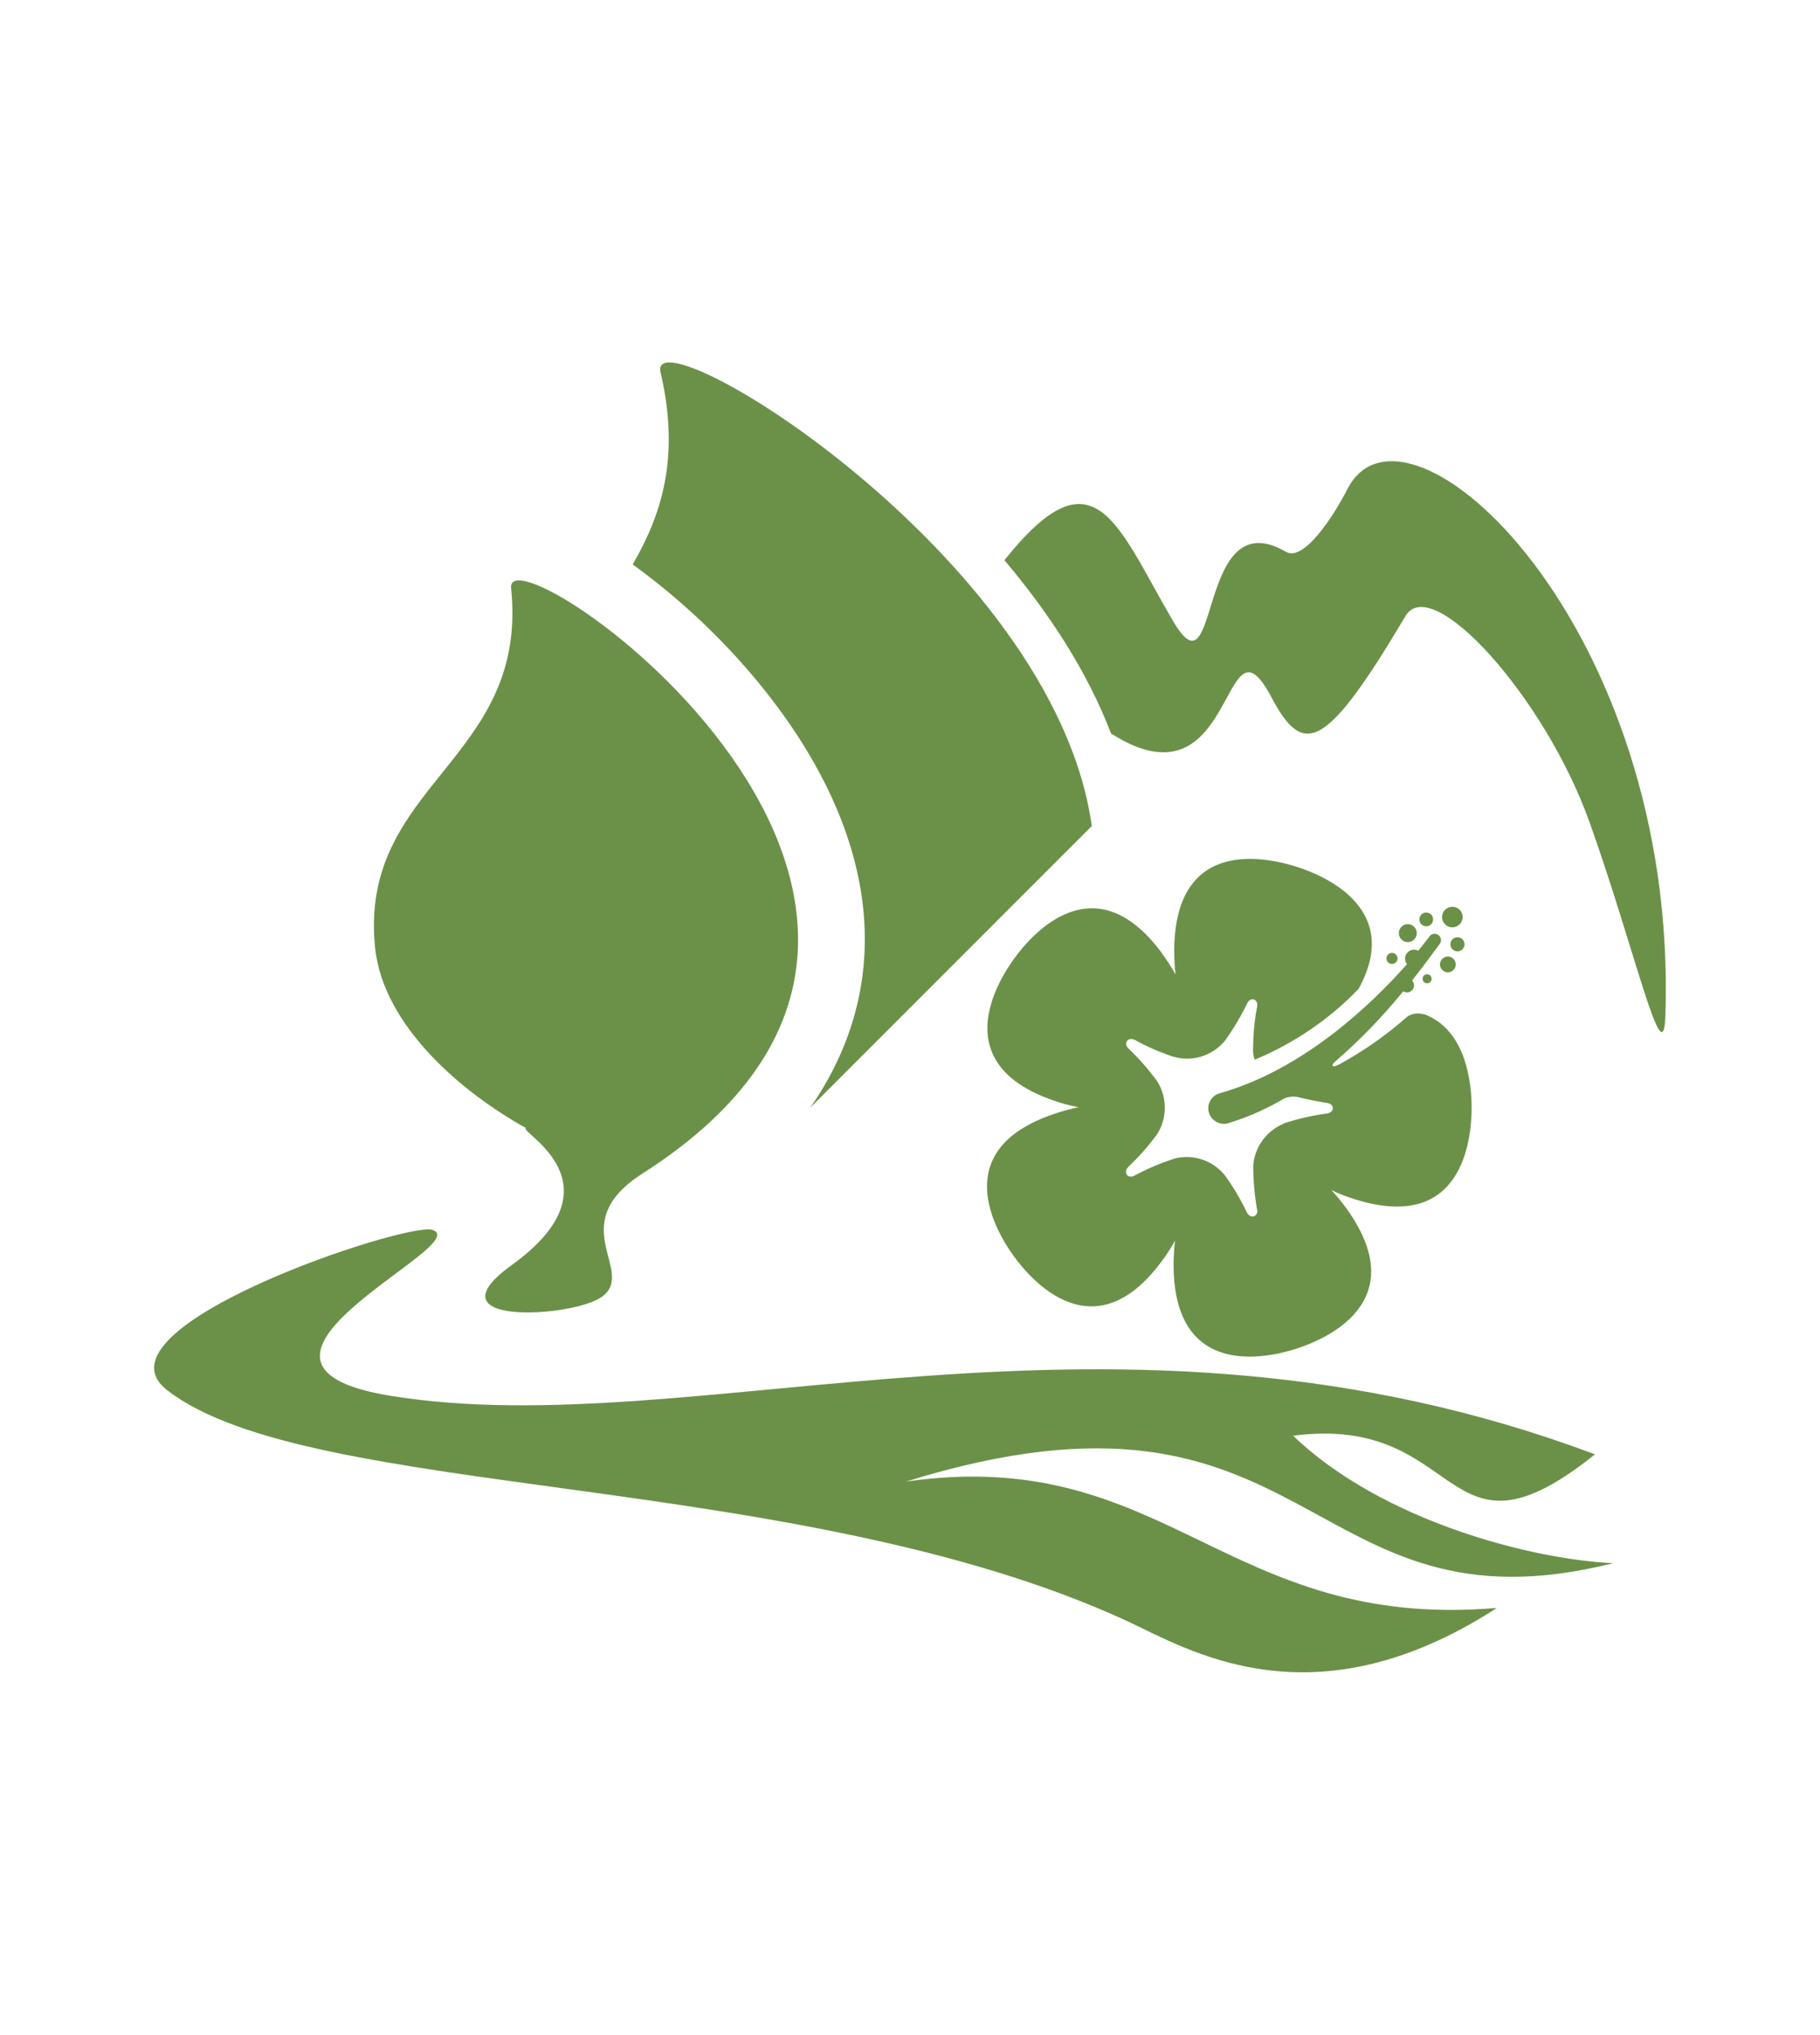 <?xml version="1.0" encoding="UTF-8"?><svg id="a" xmlns="http://www.w3.org/2000/svg" viewBox="0 0 85 95"><defs><style>.b{fill:#6b9148;}</style></defs><path class="b" d="M66.47,47.35c-.08-.03-.17-.04-.26-.04-.22,0-.42,.08-.57,.22h0c-.93,.82-1.98,1.55-3.1,2.16l-.09,.04c-.22,.12-.3,0-.1-.17,1.16-1,2.2-2.08,3.14-3.23l.04-.05s.11,.05,.18,.05h0c.18,0,.33-.15,.33-.33h0c0-.09-.04-.17-.09-.23h0c.62-.78,1.06-1.41,1.31-1.73,.02-.04,.04-.09,.04-.15,0-.16-.13-.3-.3-.3-.08,0-.16,.03-.21,.09h0c-.12,.16-.31,.4-.55,.7-.06-.03-.13-.05-.2-.05h0c-.23,0-.42,.19-.42,.42,0,.1,.03,.19,.09,.26h0c-1.66,1.88-4.84,4.92-8.73,6.02-.32,.08-.55,.37-.55,.7,0,.4,.33,.73,.73,.73,.09,0,.17-.01,.24-.04h0c.95-.29,1.77-.67,2.54-1.12l-.05,.03c.14-.09,.32-.14,.51-.14,.11,0,.22,.02,.32,.05h0c.39,.09,.82,.18,1.27,.25,.35,.05,.34,.44-.02,.49-.74,.1-1.4,.26-2.04,.47l.08-.02c-.83,.32-1.42,1.09-1.48,2h0c0,.72,.07,1.42,.19,2.1v-.07c.05,.35-.33,.46-.49,.13-.32-.66-.66-1.23-1.05-1.76l.02,.03c-.42-.52-1.07-.85-1.78-.85-.21,0-.41,.03-.6,.08h.02c-.72,.23-1.34,.51-1.92,.82l.06-.03c-.32,.17-.54-.16-.28-.41,.48-.46,.92-.95,1.31-1.48l.02-.03c.23-.35,.37-.78,.37-1.25s-.14-.9-.37-1.26h0c-.42-.56-.85-1.05-1.33-1.51h0c-.26-.25-.01-.56,.31-.39,.52,.29,1.13,.56,1.76,.77l.08,.02c.18,.05,.38,.08,.59,.08,.71,0,1.35-.33,1.77-.84h0c.37-.51,.71-1.08,1.01-1.68l.03-.07c.16-.32,.53-.19,.46,.17-.12,.6-.18,1.29-.19,2h0v.03c0,.16,.03,.31,.08,.44h0c1.9-.8,3.52-1.92,4.85-3.31h0c2.06-3.73-1.58-5.28-2.87-5.69-1.37-.44-5.65-1.44-5.74,3.79,0,.05,0,.11,0,.16,0,.38,.02,.75,.07,1.12v-.04c-.23-.4-.45-.74-.69-1.06l.02,.02c-3.13-4.19-6.03-.88-6.87,.28s-3.11,4.93,1.83,6.63c.33,.12,.73,.23,1.14,.31h.06c-.47,.1-.87,.21-1.26,.35l.06-.02c-4.95,1.68-2.7,5.46-1.86,6.62s3.73,4.48,6.87,.31c.23-.3,.45-.64,.65-.99l.02-.05c-.04,.33-.07,.72-.07,1.11,0,.05,0,.09,0,.14h0c.07,5.22,4.36,4.25,5.73,3.81s5.41-2.16,2.42-6.44c-.25-.36-.51-.67-.78-.97h0c.31,.16,.7,.31,1.09,.43l.06,.02c5,1.54,5.39-2.83,5.4-4.27,0-1.05-.2-3.66-2.25-4.4h0Zm-1.46-2.35c.15,0,.26-.12,.26-.26s-.12-.26-.26-.26-.26,.12-.26,.26h0c0,.15,.12,.26,.26,.26h0Zm.74-1.02c.23,0,.42-.19,.42-.42s-.19-.42-.42-.42-.42,.19-.42,.42h0c0,.23,.19,.42,.42,.42h0Zm.86-.74h0c.18,0,.32-.14,.32-.32s-.14-.32-.32-.32-.32,.14-.32,.32h0c0,.18,.14,.32,.32,.32h0Zm1.22,.05c.26,0,.48-.21,.48-.48s-.21-.48-.48-.48-.48,.21-.48,.48h0c0,.26,.21,.48,.48,.48h0Zm.57,.8h0c0-.19-.15-.34-.33-.34s-.33,.15-.33,.33,.15,.33,.33,.33h0c.18,0,.33-.15,.33-.33h0Zm-.41,.93c0,.2-.17,.37-.37,.37s-.37-.17-.37-.37,.17-.37,.37-.37,.37,.17,.37,.37Zm-1.55,.67c0,.12,.09,.21,.21,.21s.21-.09,.21-.21-.09-.21-.21-.21h0c-.12,0-.21,.09-.21,.21h0Zm-41.87,6.97c-2.95-1.63-6.66-4.74-7.05-8.4-.8-7.68,7.19-8.73,6.35-16.81-.32-3.11,25.63,14.88,6.14,27.33-3.73,2.38-.27,4.56-1.89,5.75-1.33,.98-8.2,1.4-4.24-1.46,5.29-3.81,.32-6.25,.68-6.41h0Zm22.34-26.51c4.25-5.33,5.26-1.59,7.9,2.88,2.2,3.72,1.04-5.72,5.25-3.27,.83,.48,2.22-1.66,2.87-2.93,2.72-5.33,15.45,6.3,14.85,24.58-.1,2.92-1.4-3.02-3.54-9.02-2.07-5.82-7.37-11.7-8.6-9.63-3.76,6.33-4.78,6.59-6.27,3.77-2.33-4.38-1.57,5.48-7.48,1.71-1.14-2.97-2.94-5.67-4.98-8.09h0Zm27.58,41.74c-7.18,5.76-6.03-1.91-14.1-.87,4.18,4.01,11.22,5.79,14.96,5.95-14.55,3.64-13.83-9.77-33.03-3.81,12.19-1.74,14.89,6.98,27.59,5.9-8.65,5.6-14.47,1.9-17.32,.59-15.37-7.06-38.14-5.58-44.79-10.76-3.75-2.92,11.2-7.86,12.39-7.48,2.11,.68-11.19,6.25-1.94,7.75,14.35,2.33,33.68-5.73,56.24,2.73h0Zm-36.67-16.16l13.17-13.17c-1.76-12.67-20.82-24.1-20.14-21.18,.93,3.98,.04,6.65-1.3,8.97,.16,.12,.31,.23,.46,.34,2.75,2.06,5.33,4.74,7.21,7.61,4.11,6.3,4.13,12.38,.6,17.44h0Z"/></svg>